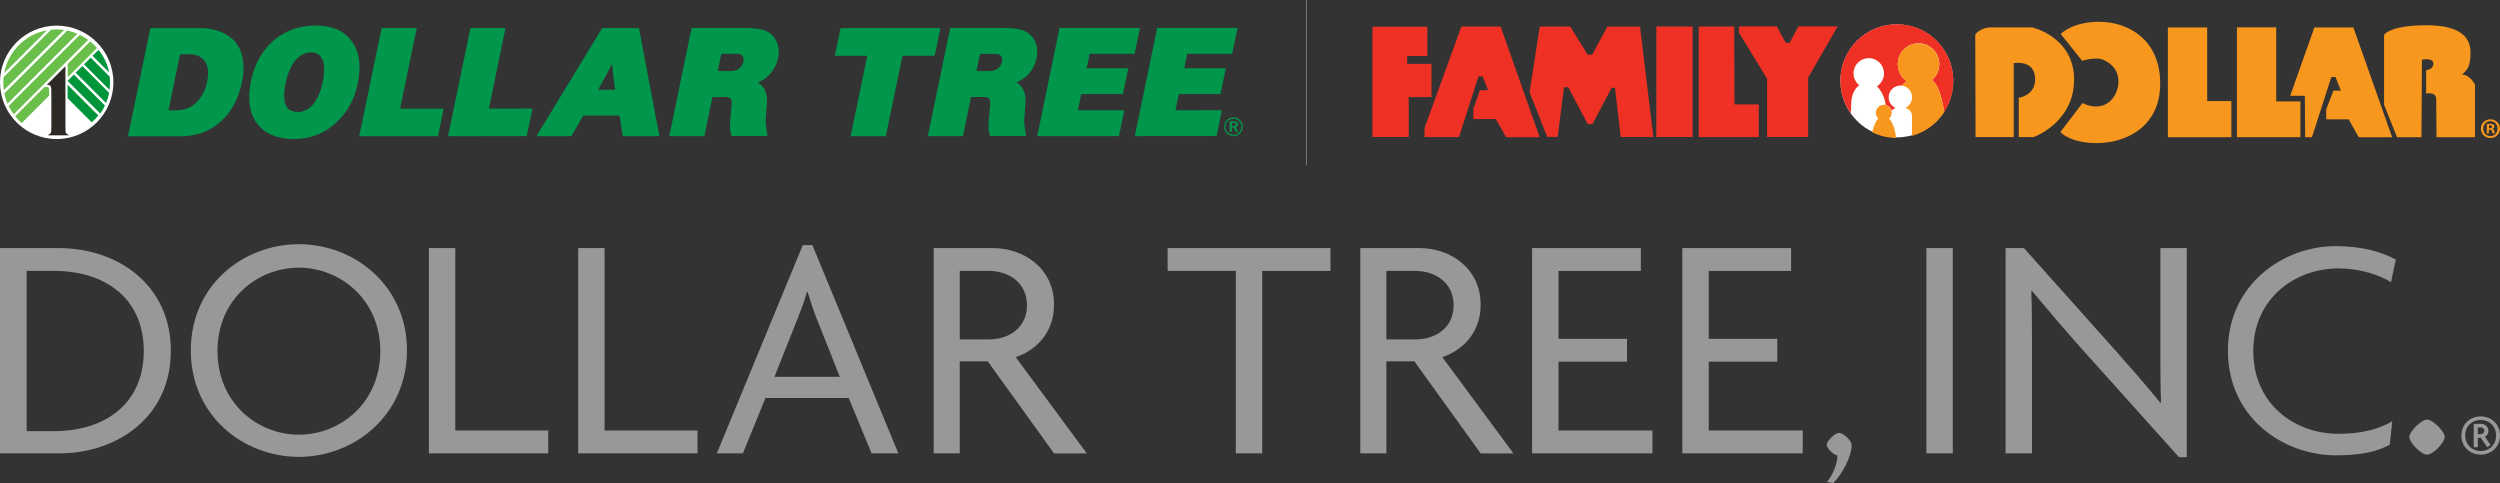 <svg fill="none" height="348" viewBox="0 0 1800 348" width="1800" xmlns="http://www.w3.org/2000/svg" xmlns:xlink="http://www.w3.org/1999/xlink"><rect x="0" y="0" width="1800" height="348" fill="#333333" stroke="none"/><clipPath id="a"><path d="m0 0h1800v347.811h-1800z"/></clipPath><g clip-path="url(#a)"><path d="m1511.8 15.657c-19.92 0-28.1 8.807-28.1 8.807l15.45 19.293s11.46-3.635 16.5 0c0 0 9.64 3.845 9.64 14.819s-9.44 23.556-25.93 15.658l-15.87 20.83s6.64 7.968 26.35 7.968c19.72 0 45.51-10.904 45.51-42.919s-23.63-44.387-43.55-44.387z" fill="#f8971d"/><path d="m1638.88 19.712h-28.31v79.057h45.72v-25.723h-17.41z" fill="#f8971d"/><path d="m1589.18 19.781h-28.31v78.987h45.71v-26.003h-17.4z" fill="#f8971d"/><path d="m1462.94 19.711h-28.94c-8.59 0-11.81 5.242-11.81 5.242l.21 73.745h27.47v-53.194s15.45-3.006 15.45 11.604c0 11.813-11.81 13.281-11.81 13.281v28.31h10.69s29.15-10.345 29.15-41.381c0-31.036-30.48-37.676-30.48-37.676z" fill="#f8971d"/><path d="m1772.53 53.754c4.54-3.635 6.22-6.85 6.22-16.077s-5.38-19.502-31.73-19.502c-26.36 0-30.48 6.85-30.48 6.85v50.398l9.3 23.347h17.61l.35-55.78s8.18-1.748 8.18 2.796-5.17 4.683-5.17 4.683v16.916s7.27-1.748 7.27 4.054c0 5.802.21 27.331.21 27.331h27.68v-37.816s-3.43-7.27-9.44-7.27z" fill="#f8971d"/><path d="m1666.35 19.781-17.4 49.21h10.55l.21 29.777h4.89l13.98-43.338h3.01l3.84 9.856h-5.38l-5.17 13.351v7.27h16.15l7.26 12.932h24.05l-27.89-79.057z" fill="#f8971d"/><path d="m1248.63 19.082h-25.52v79.616h43.2v-23.556h-17.47z" fill="#ee3124"/><path d="m1157.27 19.152-10.91 20.271h-3.21l-12.58-20.341h-21.95l-7.34 47.322 12.72 32.154h7.55l4.54-35.789h3.01l14.05 26.562h3.42l13.84-26.143h2.38l4.12 35.439h23.49l-9.58-79.477z" fill="#ee3124"/><path d="m1218.71 19.082h-26.14v79.546h26.14z" fill="#ee3124"/><path d="m1288.54 30.825h-2.79l-6.51-11.813h-27.19v4.543l20.27 33.133v41.94h29.57v-42.779l21.25-36.837h-28.31z" fill="#ee3124"/><path d="m1052.21 19.082-26.56 73.046v6.571h24.81l14.05-43.688h3.01l3.91 9.926h-5.87l-4.75 13.421v7.34h16.21l7.34 13.071h24.19l-28.1-79.686z" fill="#ee3124"/><path d="m1030.68 45.994h-17.48v-5.662h14.47v-21.11h-39.492v79.407h26.072v-28.729h16.43z" fill="#ee3124"/><path d="m1793.15 85.907c3.84 0 6.85 3.006 6.85 6.71s-3.01 6.78-6.85 6.78c-3.85 0-6.92-2.936-6.92-6.78 0-3.845 3.07-6.71 6.92-6.71zm-.07 1.328c-2.94 0-5.17 2.446-5.17 5.382s2.23 5.382 5.24 5.382c2.93 0 5.1-2.377 5.1-5.382s-2.16-5.382-5.17-5.382zm-1.05 8.807h-1.54v-6.641c.63-.14 1.47-.28 2.59-.28 1.26 0 1.82.21 2.31.559.35.28.62.839.62 1.398 0 .769-.55 1.328-1.39 1.608.63.28 1.05.839 1.26 1.748.2 1.048.34 1.468.48 1.608h-1.67s-.35-.839-.56-1.608c-.14-.769-.56-1.049-1.4-1.049h-.77v2.656zm0-3.775h.77c.84 0 1.54-.28 1.54-.979 0-.629-.42-1.048-1.4-1.048-.42 0-.7 0-.84.07v1.887z" fill="#f8971d"/><path d="m1365.71 98.909c22.43 0 40.61-18.214 40.61-40.682s-18.18-40.682-40.61-40.682-40.61 18.214-40.61 40.682 18.18 40.682 40.61 40.682z" fill="#fff"/><path d="m1365.71 17.475c-22.44 0-40.68 18.174-40.68 40.682 0 8.807 2.79 16.916 7.55 23.556l.28-6.221c0-7.549 2.72-11.883 5.8-14.12-2.52-2.027-4.12-5.103-4.12-8.528 0-6.081 4.89-10.974 10.97-10.974s10.97 4.893 10.97 10.974c0 3.914-2.02 7.34-5.1 9.297 2.8 2.726 5.52 7.27 6.36 13.491 2.03.489 3.64 1.957 4.2 3.914.83-.769 1.81-1.398 2.86-1.817-2.93-1.328-4.96-4.264-4.96-7.689 0-4.683 3.77-8.458 8.46-8.458h1.05c1.25-1.398 2.44-2.377 3.49-3.146-3.91-2.726-6.43-7.2-6.43-12.302 0-8.248 6.71-14.959 14.96-14.959s14.96 6.71 14.96 14.959c0 4.613-2.1 8.807-5.46 11.534 4.55 2.726 7.34 12.722 8.95 22.927 4.2-6.361 6.57-14.26 6.57-22.508 0-22.438-18.17-40.682-40.68-40.682z" fill="#ee3124"/><path d="m1390.8 57.737c3.29-2.726 5.46-6.85 5.46-11.534 0-8.248-6.71-14.959-14.96-14.959s-14.96 6.71-14.96 14.959c0 5.103 2.59 9.576 6.43 12.302-1.12.699-2.24 1.748-3.5 3.146 4.2.489 7.41 4.054 7.41 8.388 0 3.355-1.95 6.221-4.75 7.619 2.31.839 4.61 2.656 4.68 5.243v14.889c9.65-2.656 17.83-8.807 23.21-16.986v-.349c-1.68-10.206-4.4-19.991-8.95-22.718z" fill="#f8971d"/><path d="m1357.67 75.562c-.42-.07-.84-.14-1.33-.14-3.14 0-5.73 2.586-5.73 5.732 0 1.678.7 3.146 1.82 4.194-2.03 1.817-3.5 5.802-4.4 9.926 5.17 2.516 10.97 3.914 17.12 3.984-.84-8.108-3.28-12.023-4.96-13.84 1.12-1.118 1.82-2.586 1.82-4.264 0-.559-.07-1.118-.21-1.608-.56-1.957-2.17-3.495-4.2-3.914z" fill="#f8971d"/><path d="m649.793 40.124-12.023 57.947h-25.304l11.953-57.877h-23.347l4.194-19.991h71.788l-4.054 19.922z" fill="#00964c"/><path d="m846.35 79.407 33.412-.07-3.844 18.593-58.856.07 16.077-77.869h57.877l-3.844 18.593h-32.364l-2.167 10.415h29.987l-3.914 18.593h-29.987z" fill="#00964c"/><path d="m776.101 79.407h33.412l-3.845 18.593h-58.856l16.078-77.869h57.877l-3.845 18.593h-32.363l-2.167 10.415h29.987l-3.915 18.593h-29.987z" fill="#00964c"/><path d="m699.142 69.831-5.802 28.17h-25.304l16.147-77.869h37.117c12.582 0 16.217 1.608 19.362 3.984 3.915 2.936 6.152 7.619 6.152 13.071 0 1.468-.21 3.006-.49 4.614-1.607 7.759-6.361 14.05-14.399 17.615 4.264 2.656 6.431 6.92 6.431 12.302v1.468l-.839 12.163c0 .699-.07 1.258-.07 2.027 0 1.678.21 3.914.839 7.689l.489 2.866h-25.933l-.489-1.817c-.35-1.398-.629-2.726-.629-5.033 0-1.118 0-2.446.209-4.194l1.049-12.163s0-.629 0-.909c0-2.656-.979-3.984-4.753-3.984h-9.017zm3.844-18.663h9.716c4.684 0 7.969-3.076 8.738-6.78.07-.489.14-.979.14-1.328 0-1.258-.42-2.237-.979-2.936-.629-.699-1.188-1.328-4.543-1.328h-10.416l-2.586 12.372z" fill="#00964c"/><path d="m288.059 78.219h31.386l-4.055 19.852h-56.759l16.147-77.869h25.304z" fill="#00964c"/><path d="m352.017 78.219 31.386-.07-4.125 19.852-56.689.07 16.147-77.869h25.234z" fill="#00964c"/><path d="m211.309 100.098h-.419c-4.544 0-6.221-.42-7.41-.699-.279 0-.349-.07-.489-.14-7.969-1.328-13.491-4.683-17.615-9.926-3.635-4.613-5.941-10.974-5.941-19.292 0-3.565.419-7.479 1.258-11.743 5.172-24.745 23.207-39.843 46.064-39.913 12.582 0 19.922 3.635 25.164 9.646 4.264 4.893 6.92 11.394 6.92 20.341 0 3.635-.419 7.619-1.328 12.093-2.377 11.394-7.409 20.061-14.539 26.912-7.899 7.619-17.196 12.582-31.595 12.652zm3.215-19.432c5.872 0 14.33-4.404 17.895-21.879.699-3.425.979-6.291.979-8.738 0-9.786-4.754-12.302-9.367-12.302-6.221 0-14.679 4.474-18.384 22.088-.699 3.565-1.048 6.501-1.048 8.947 0 9.437 4.403 11.813 9.925 11.813z" fill="#00964c"/><path d="m92.128 98.141 16.147-77.869h36.908c11.254 0 20.76 4.893 25.304 11.324 2.935 4.124 4.823 10.136 4.823 17.475 0 3.146-.35 6.571-1.119 10.275-2.796 13.561-9.017 23.067-16.426 29.148-8.808 7.34-18.454 9.646-28.1 9.646h-37.397zm29.219-18.663h5.382c6.71-.07 11.464-2.377 15.168-6.291 3.216-3.355 6.082-8.528 7.2-13.91.489-2.377.699-4.474.769-6.361 0-9.227-5.243-13.84-13.91-13.84h-6.291l-8.388 40.402z" fill="#00964c"/><path d="m512.998 69.831-5.871 28.17h-25.234l16.077-77.869h37.117c12.582 0 16.147 1.608 19.432 3.984 3.914 2.936 6.151 7.619 6.151 13.071 0 1.468-.14 3.006-.489 4.614-1.608 7.759-6.361 14.05-14.4 17.615 4.264 2.656 6.431 6.92 6.431 12.302v1.468l-.839 12.233c0 .629 0 1.328-.07 1.957 0 1.678.21 3.914.839 7.689l.49 2.866h-25.933l-.49-1.817c-.349-1.398-.629-2.656-.629-5.103 0-1.118.07-2.446.21-4.124l.978-12.163s0-.629 0-.909c0-2.656-.978-3.984-4.753-3.984zm3.845-18.663h9.716c4.613 0 7.968-3.076 8.667-6.78.14-.489.14-.979.14-1.398 0-1.258-.419-2.237-.978-2.936-.63-.699-1.189-1.328-4.544-1.328h-10.485l-2.586 12.372z" fill="#00964c"/><path d="m419.959 83.182-8.528 14.889h-25.234l47.393-77.869h26.492l14.679 77.869h-26.283l-2.446-14.819h-26.073zm10.695-18.593h12.232c-.769-5.173-1.607-12.442-2.167-18.733-2.656 5.312-5.801 11.324-10.065 18.733z" fill="#00964c"/><path d="m892.835 86.537c1.258 1.258 1.957 2.936 1.957 4.753s-.699 3.495-1.957 4.753c-1.328 1.258-3.005 1.957-4.753 1.957-1.817 0-3.495-.699-4.753-2.027s-1.957-2.936-1.957-4.753.699-3.495 2.027-4.823c1.258-1.258 2.866-1.887 4.683-1.887 1.887 0 3.565.699 4.823 2.027zm-8.807.559c-1.119 1.118-1.748 2.586-1.748 4.124s.559 2.936 1.678 4.054c1.118 1.118 2.516 1.748 3.984 1.748 1.608 0 3.006-.559 4.194-1.678 1.049-1.048 1.678-2.446 1.678-3.984 0-1.608-.559-3.006-1.678-4.124-1.118-1.118-2.516-1.748-4.124-1.748s-2.936.559-3.984 1.608zm4.194.21c2.097 0 3.215.699 3.215 2.027 0 1.118-.629 1.817-1.677 2.097l1.677 3.425h-1.817l-1.468-3.146h-1.188v3.146h-1.608v-7.549h2.936zm-1.258 3.425h1.048c1.188 0 1.748-.349 1.748-1.118 0-.769-.56-1.188-1.818-1.188h-.978v2.377z" fill="#00964c"/><path d="m940.578 0v118.83" stroke="#929497" stroke-miterlimit="10" stroke-width=".47"/><path d="m40.822 100.097c22.545 0 40.822-18.277 40.822-40.822s-18.276-40.822-40.822-40.822-40.822 18.276-40.822 40.822 18.276 40.822 40.822 40.822z" fill="#fff"/><path clip-rule="evenodd" d="m2.376 59.555c0-1.328-0-2.656.21-3.984l34.181-34.181c1.328-.14 2.656-.21 3.984-.21 1.817 0 3.635.14 5.452.349l-43.408 43.408c-.28-1.817-.419-3.635-.419-5.452z" fill="#6abf4b" fill-rule="evenodd"/><path clip-rule="evenodd" d="m15.658 88.633c-1.748-1.468-3.285-3.146-4.753-4.893l21.04-21.04c.839-.349 2.446-.14 3.006.559.419.559.419 1.048.489 5.522l-19.782 19.782z" fill="#6abf4b" fill-rule="evenodd"/><path clip-rule="evenodd" d="m64.938 29.777c1.748 1.398 3.425 3.006 4.893 4.753l-21.11 21.11v-9.576l16.217-16.217z" fill="#6abf4b" fill-rule="evenodd"/><path clip-rule="evenodd" d="m57.458 25.093c2.097 1.048 4.124 2.237 6.011 3.635l-53.613 53.613c-1.398-1.887-2.586-3.844-3.635-6.011z" fill="#6abf4b" fill-rule="evenodd"/><path clip-rule="evenodd" d="m48.371 22.017c2.516.489 5.033 1.258 7.34 2.307l-50.328 50.328c-.979-2.307-1.748-4.823-2.307-7.34l45.225-45.225z" fill="#6abf4b" fill-rule="evenodd"/><path clip-rule="evenodd" d="m3.004 52.635c2.866-15.658 15.168-27.96 30.826-30.826z" fill="#6abf4b" fill-rule="evenodd"/><path clip-rule="evenodd" d="m70.737 83.181c-1.398 1.748-3.006 3.425-4.683 4.893l-17.405-17.405v-9.646l22.158 22.158z" fill="#00953b" fill-rule="evenodd"/><path clip-rule="evenodd" d="m75.561 75.981c-.979 2.097-1.957 3.914-3.355 5.802l-23.556-23.556 4.543-4.543z" fill="#00953b" fill-rule="evenodd"/><path clip-rule="evenodd" d="m78.565 66.825c-.489 2.586-1.258 5.033-2.237 7.34l-21.879-21.809 4.823-4.823z" fill="#00953b" fill-rule="evenodd"/><path clip-rule="evenodd" d="m66.614 40.193 4.334-4.334c3.705 4.683 6.431 10.136 7.619 16.287z" fill="#00953b" fill-rule="evenodd"/><path clip-rule="evenodd" d="m65.356 41.521 13.631 13.7c.14 1.398.21 2.866.21 4.334 0 1.748-.14 3.495-.349 5.173l-18.384-18.384 4.823-4.823z" fill="#00953b" fill-rule="evenodd"/><path d="m36.976 69.55v20.411s0 4.613-.14 5.103c-.07.489-.629 1.049-1.118 1.468-.419.349-1.048.699-1.328.909h15.378s-.769-.419-1.048-.629-.699-.489-.909-.769c-.14-.14-.489-.559-.559-.839 0-.14-.14-.28-.14-8.108v-39.424l-13.491 13.491c.839-.349 2.097 0 2.726.699.629.629.629 2.097.629 7.829z" fill="#2d2a26"/><g fill="#989898"><path d="m42.149 326.416h-42.149v-147.799h42.149c42.878 0 80.867 26.627 80.867 73.921s-37.99 73.921-80.867 73.921zm-3.259-131.377h-19.681v115.384h19.681c36.146 0 64.616-19.209 64.616-57.67 0-38.462-28.427-57.714-64.573-57.714z"/><path d="m215.203 328.946c-40.09 0-77.823-29.671-77.823-76.665s37.733-76.451 77.823-76.451c40.091 0 77.823 29.886 77.823 76.451s-37.775 76.665-77.823 76.665zm0-136.222c-29.886 0-58.613 22.682-58.613 59.986 0 37.303 28.727 60.243 58.613 60.243s58.614-22.94 58.614-60.243c0-37.304-29.2-59.986-58.614-59.986z"/><path d="m308.804 326.416v-147.799h18.995v131.334h66.932v16.465h-85.97z"/><path d="m416.299 326.416v-147.799h18.994v131.334h66.932v16.465h-85.969z"/><path d="m627.556 326.417-16.465-39.834h-59.986l-16.207 39.834h-18.781l61.873-149.9h6.946l61.872 149.9h-19.209zm-39.147-95.918c-2.316-5.788-4.845-13.42-6.946-20.366h-.472c-1.844 6.946-4.845 14.578-7.161 20.366l-16.207 40.777h47.036l-16.207-40.777z"/><path d="m758.89 326.416-47.723-66.246h-20.152v66.246h-18.781v-147.799h42.621c21.781 0 44.035 14.15 44.035 40.777 0 19.466-12.049 32.415-27.57 37.775l51.195 69.29h-23.625zm-47.251-131.377h-20.624v49.352h20.838c14.579 0 27.571-8.361 27.571-24.568 0-16.208-12.992-24.784-27.785-24.784z"/><path d="m908.79 195.039v131.377h-18.995v-131.377h-49.095v-16.422h117.227v16.465h-49.094z"/><path d="m1066.06 326.416-47.72-66.246h-20.15v66.246h-18.781v-147.799h42.621c21.78 0 44.03 14.15 44.03 40.777 0 19.466-12.04 32.415-27.57 37.775l51.2 69.29h-23.63zm-47.25-131.377h-20.62v49.352h20.84c14.58 0 27.57-8.361 27.57-24.568 0-16.208-12.99-24.784-27.79-24.784z"/><path d="m1103.11 326.416v-147.799h78.3v16.465h-59.3v48.838h49.35v16.465h-49.35v49.566h67.66v16.465z"/><path d="m1211.29 326.416v-147.799h78.3v16.465h-59.3v48.838h49.35v16.465h-49.35v49.566h67.66v16.465z"/><path d="m1319.99 347.812-4.55-.814c4.55-5.532 7.5-13.507 7.5-19.081-3.08-.472-7.67-5.231-7.67-7.504 0-3.258 6.17-8.789 8.96-8.789 2.62 0 8.96 5.531 8.96 8.789 0 8.319-6.99 21.182-13.2 27.356z"/><path d="m1387 326.416v-147.799h19v147.799z"/><path d="m1568.89 329.203-70.88-78.98c-11.57-12.992-24.78-28.514-34.98-40.777l-.48.215c.48 13.42.48 26.627.48 38.932v77.823h-19v-147.799h13.21l66.03 73.921c9.26 10.419 22.72 25.727 32.2 37.518l.47-.214c-.47-12.263-.47-25.255-.47-36.832v-74.393h18.99v150.586z"/><path d="m1721.53 203.186c-7.89-5.102-22.46-9.948-37.77-9.948-31.26 0-61.4 21.568-61.4 59.557 0 37.99 29.67 59.557 61.4 59.557 16.89 0 29.2-3.473 38.67-9.047l-1.84 16.894c-8.79 4.845-20.37 7.632-38.68 7.632-38.46 0-77.82-27.57-77.82-75.293s39.84-75.336 77.61-75.336c19.21 0 33.83 4.417 43.31 9.733l-3.48 16.208z"/><path d="m1747.47 327.36c-4.15 0-12.73-8.576-12.73-12.735 0-3.945 8.58-12.52 12.73-12.52 4.16 0 12.74 8.575 12.74 12.52 0 4.159-8.58 12.735-12.74 12.735z"/><path d="m1786.11 327.317c-7.81 0-13.9-5.703-13.9-13.764s6.05-13.721 13.9-13.721c7.84 0 13.89 5.703 13.89 13.721s-6.13 13.764-13.89 13.764zm0-24.955c-6.35 0-11.15 4.588-11.15 11.191s4.8 11.191 11.15 11.191c6.34 0 11.06-4.502 11.06-11.191s-4.8-11.191-11.06-11.191zm4.63 19.638-4.5-6.775h-2.19v6.775h-2.96v-16.851h5.15c2.83 0 5.44 1.972 5.44 5.017 0 1.972-1.07 3.516-2.53 4.288l4.07 5.917-2.44 1.629zm-4.93-14.235h-1.76v4.845h1.76c1.75 0 2.87-.986 2.87-2.487s-1.12-2.401-2.87-2.401z"/></g></g></svg>